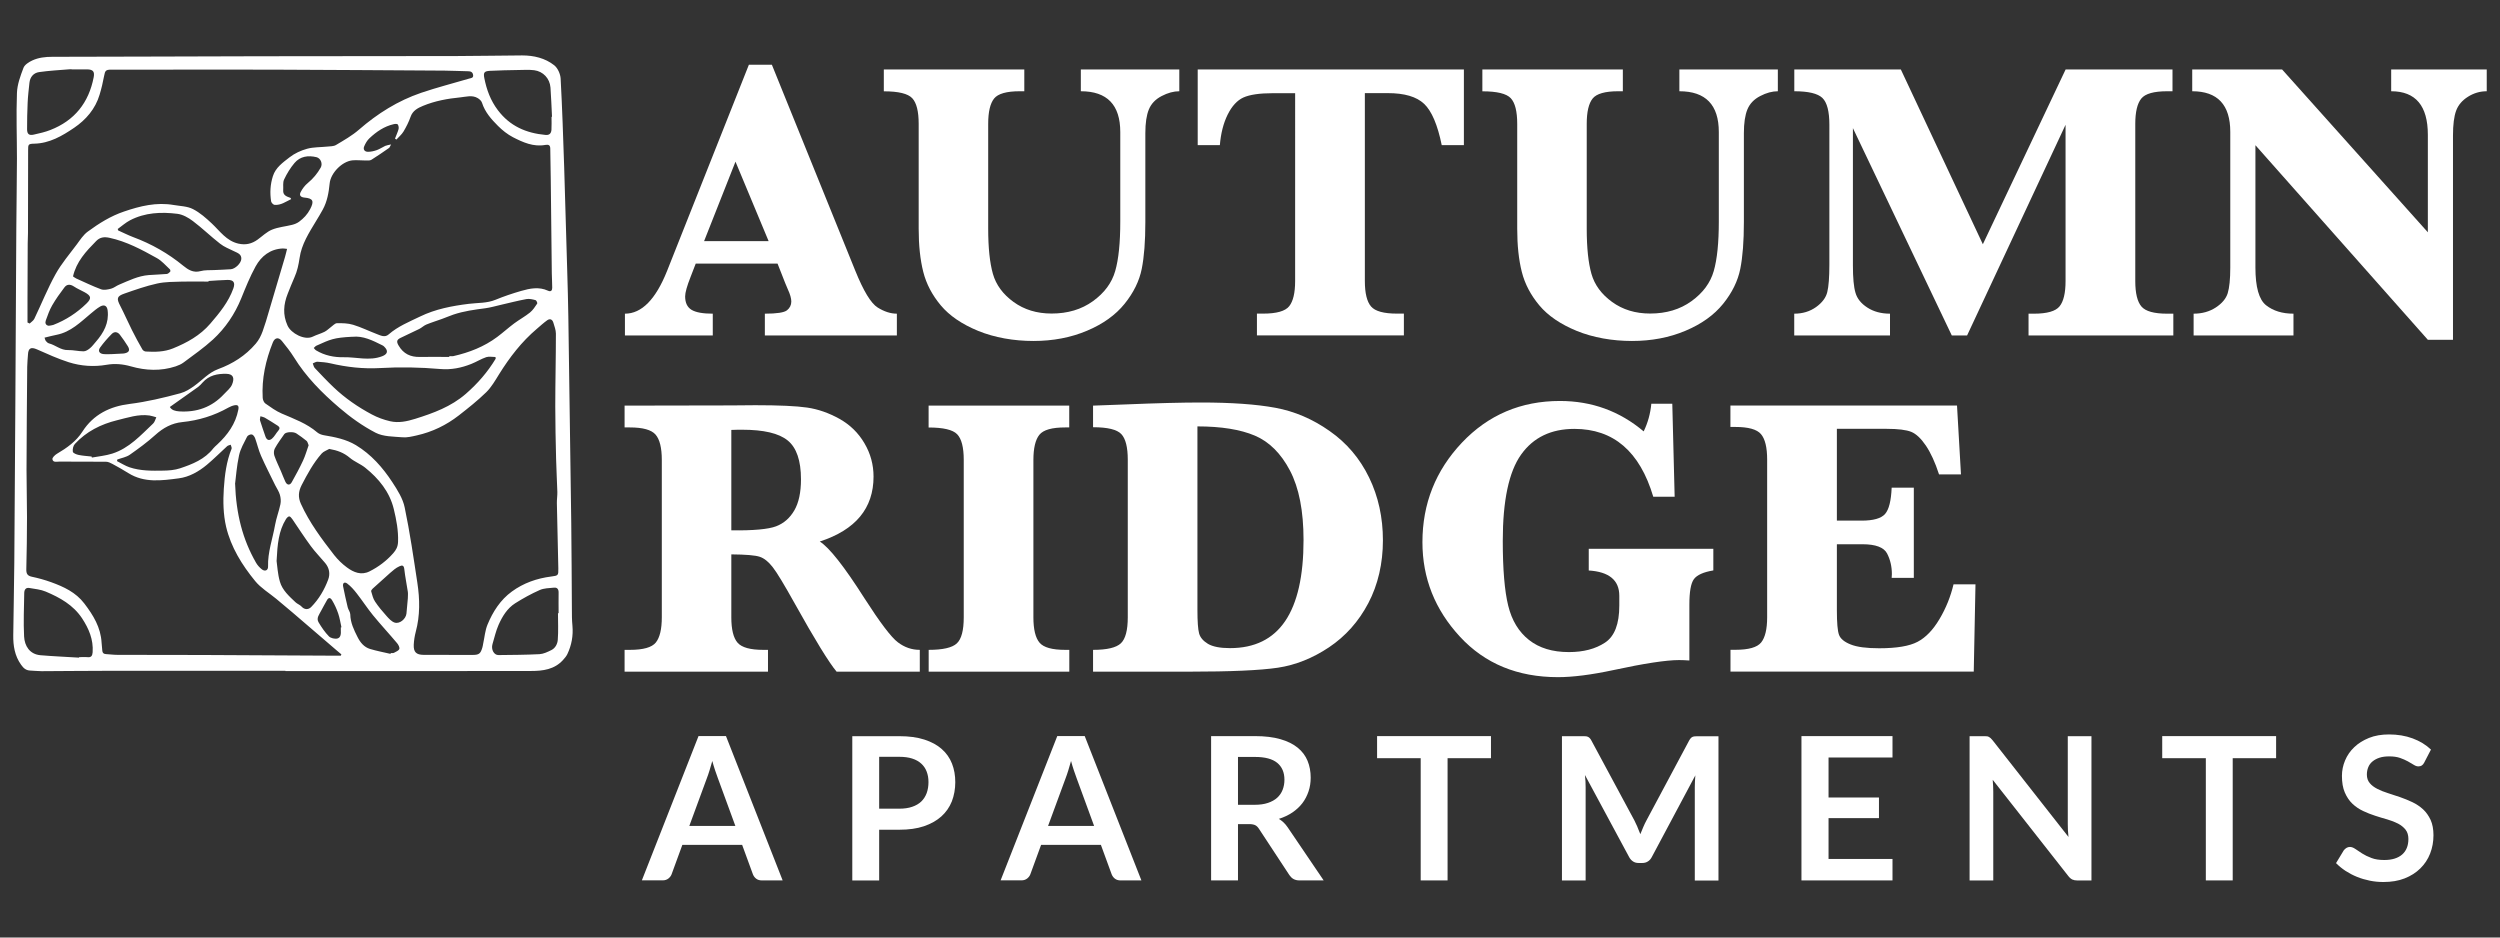 <?xml version="1.0" encoding="UTF-8"?>
<svg id="Layer_1" data-name="Layer 1" xmlns="http://www.w3.org/2000/svg" viewBox="0 0 360 135">
  <rect x="0" y="0" width="360" height="135" fill="#333333" stroke="none"/>
  <defs>
    <style>
      .cls-1 {
        fill: #fff;
      }
    </style>
  </defs>
  <path class="cls-1" d="M41.08,96.6c-8.78,0-17.56,0-26.34,0-2.91,0-5.83,.04-8.74,.05-.55,0-1.11-.07-1.66-.09-.59-.03-.94-.32-1.3-.83-.93-1.3-1.15-2.75-1.13-4.27,.04-3.49,.12-6.97,.15-10.46,.06-7.59,.11-15.18,.15-22.77,.05-8.48,.09-16.96,.14-25.45,.02-3.31,.08-6.62,.09-9.93,0-3.15-.12-6.3,0-9.45,.04-1.23,.5-2.47,.94-3.63,.17-.45,.77-.83,1.26-1.06,.9-.42,1.88-.53,2.89-.53,9.95-.01,19.9-.06,29.85-.08,9.45-.02,18.91-.01,28.36-.03,3.15,0,6.3-.08,9.45-.09,1.68,0,3.3,.38,4.62,1.42,.5,.4,.88,1.24,.92,1.9,.23,4.25,.37,8.51,.51,12.76,.16,4.99,.3,9.98,.44,14.97,.06,2.18,.13,4.36,.16,6.54,.15,9.91,.29,19.81,.42,29.72,.05,4.12,.06,8.24,.09,12.37,0,.81,0,1.63,.08,2.44,.13,1.44-.12,2.8-.73,4.09-.15,.31-.38,.58-.61,.83-1.24,1.39-2.92,1.6-4.61,1.6-11.79,.03-23.58,.01-35.38,.01v-.04Zm7.99-2.17l.09-.2c-.21-.18-.42-.35-.63-.53-2.14-1.84-4.28-3.68-6.43-5.52-.78-.67-1.57-1.32-2.36-1.98-1.01-.83-2.18-1.53-2.99-2.52-1.9-2.32-3.5-4.89-4.19-7.83-.41-1.76-.45-3.66-.33-5.48,.13-1.94,.37-3.91,1.12-5.75,.06-.15-.08-.38-.13-.58-.18,.07-.39,.1-.52,.22-.98,.89-1.91,1.84-2.92,2.68-1.17,.97-2.54,1.75-4.03,1.94-2.45,.32-4.96,.69-7.26-.75-.75-.47-1.53-.91-2.31-1.33-.28-.15-.61-.31-.91-.31-2.24-.02-4.48,0-6.72-.02-.37,0-.91,.17-1-.34-.04-.23,.36-.61,.64-.78,1.43-.84,2.77-1.78,3.68-3.2,1.59-2.48,3.97-3.63,6.78-3.98,2.49-.31,4.91-.89,7.32-1.54,.77-.21,1.39-.62,2.02-1.07,1.13-.81,2.07-1.91,3.43-2.41,2.09-.77,3.92-1.92,5.4-3.65,.47-.55,.76-1.14,1-1.79,.17-.47,.32-.94,.47-1.41,.92-3.09,1.84-6.19,2.75-9.29,.11-.37,.19-.75,.3-1.17-.28-.03-.45-.06-.62-.06-1.81,.08-3.09,1.1-3.91,2.58-.81,1.47-1.44,3.04-2.07,4.6-.93,2.28-2.28,4.28-4.07,5.93-1.31,1.2-2.78,2.22-4.21,3.29-.34,.26-.76,.44-1.17,.58-2.14,.7-4.3,.61-6.43,0-1.16-.33-2.31-.44-3.51-.23-1.84,.32-3.69,.19-5.46-.37-1.56-.5-3.06-1.18-4.57-1.85-.85-.37-1.24-.19-1.29,.73-.03,.59-.11,1.19-.11,1.78-.04,4.95-.09,9.9-.1,14.85,0,2.27,.07,4.55,.07,6.82,0,2.5-.04,4.99-.1,7.49-.01,.61,.14,.93,.79,1.07,.95,.2,1.89,.46,2.8,.79,1.81,.66,3.53,1.45,4.76,3.06,1.3,1.7,2.37,3.45,2.49,5.65,.02,.38,.08,.75,.1,1.12,.02,.33,.17,.5,.51,.52,.55,.03,1.11,.11,1.66,.11,4.12,.01,8.25,0,12.37,.02,6.36,.03,12.72,.07,19.08,.1,.23,0,.46,0,.69,0ZM3.97,46.44l.3,.15c.23-.23,.54-.41,.67-.68,1.03-2.14,1.91-4.36,3.06-6.43,.85-1.53,2.01-2.88,3.06-4.29,.48-.65,.94-1.37,1.58-1.84,1.61-1.18,3.29-2.24,5.22-2.89,2.34-.8,4.67-1.37,7.16-.94,.93,.16,1.96,.17,2.77,.59,1,.51,1.89,1.3,2.72,2.08,1.17,1.1,2.09,2.49,3.81,2.89,1.05,.24,1.94,.03,2.78-.58,.68-.49,1.31-1.12,2.07-1.43,.9-.37,1.92-.45,2.88-.69,.36-.09,.72-.23,1.02-.45,.65-.48,1.2-1.06,1.59-1.81,.61-1.16,.43-1.56-.83-1.67-.53-.05-.77-.32-.54-.78,.25-.49,.61-.97,1.04-1.32,.76-.63,1.37-1.36,1.85-2.21,.32-.56,.01-1.36-.62-1.51-1.19-.28-2.33-.13-3.15,.84-.6,.71-1.1,1.53-1.5,2.38-.21,.44-.09,1.03-.13,1.55-.05,.74,.52,.9,1.04,1.09,.03,.01,.04,.06,.11,.18-.78,.37-1.49,.91-2.4,.83-.18-.02-.46-.31-.49-.51-.19-1.23-.12-2.45,.26-3.63,.39-1.24,1.45-1.97,2.4-2.71,.73-.57,1.63-.98,2.53-1.23,.92-.25,1.92-.21,2.88-.31,.43-.05,.92-.02,1.27-.23,1.14-.68,2.31-1.34,3.3-2.2,2.68-2.33,5.63-4.18,8.98-5.32,2.27-.77,4.59-1.36,6.89-2.04,.27-.08,.64-.07,.58-.52-.06-.41-.33-.54-.72-.54-1.13-.02-2.26-.08-3.38-.09-8.18-.05-16.37-.11-24.55-.14-5.86-.02-11.72,0-17.58,0-1.96,0-3.92,0-5.89,0-.78,0-.88,.15-1.02,.91-.17,.91-.38,1.81-.65,2.7-.61,2.05-1.98,3.62-3.66,4.76-1.71,1.16-3.55,2.25-5.77,2.29-.86,.02-.86,.12-.86,.98,0,3.96,0,7.93-.02,11.89,0,.49-.04,.99-.04,1.48-.01,2.65-.02,5.3-.03,7.95,0,1.16,0,2.33,0,3.49ZM56.32,20.79c-.16,.29-.2,.44-.29,.51-.84,.58-1.68,1.17-2.55,1.71-.22,.14-.57,.1-.86,.1-.63,0-1.26-.08-1.88-.02-1.5,.16-3.13,1.84-3.27,3.33-.13,1.31-.35,2.59-.99,3.76-.3,.55-.63,1.1-.96,1.64-1.01,1.68-2.1,3.35-2.38,5.33-.14,.97-.34,1.9-.74,2.79-.34,.78-.66,1.57-.97,2.36-.6,1.52-.74,3.01-.02,4.59,.5,1.11,2.46,2.16,3.62,1.59,.55-.27,1.15-.43,1.7-.7,.34-.17,.62-.46,.93-.69,.28-.2,.57-.54,.86-.55,.78-.01,1.6,0,2.34,.23,1.15,.35,2.24,.89,3.37,1.32,.56,.21,1.17,.56,1.73,.07,1.34-1.17,2.96-1.82,4.53-2.58,2.22-1.08,4.61-1.53,7.03-1.83,1.29-.16,2.6-.07,3.85-.59,1.19-.49,2.41-.9,3.65-1.26,1.28-.37,2.59-.64,3.89-.04,.43,.2,.61-.04,.61-.42,0-.69-.05-1.38-.06-2.08-.05-4.52-.1-9.03-.15-13.55-.02-1.47-.05-2.93-.07-4.4,0-.5-.23-.63-.72-.54-1.7,.31-3.21-.37-4.65-1.11-.79-.41-1.53-1-2.16-1.63-.96-.96-1.87-1.98-2.3-3.33-.08-.27-.37-.53-.63-.68-.8-.47-1.66-.18-2.49-.1-1.84,.18-3.65,.51-5.37,1.22-.77,.32-1.49,.69-1.8,1.59-.26,.74-.62,1.45-1.02,2.12-.26,.43-.68,.77-1.02,1.15l-.2-.14c.17-.45,.38-.89,.51-1.35,.06-.21,.01-.51-.11-.69-.07-.1-.39-.09-.58-.04-1.37,.31-2.5,1.09-3.5,2.03-.33,.31-.57,.73-.75,1.15-.2,.45,.05,.8,.54,.8,.42,0,.86-.1,1.26-.24,.43-.15,.81-.42,1.22-.61,.21-.09,.45-.12,.84-.21Zm8.32,73.52h0c1.13,0,2.26,0,3.39,0,.94,0,1.16-.16,1.43-1.06,.06-.19,.08-.39,.12-.58,.2-.91,.27-1.87,.62-2.72,.77-1.87,1.86-3.57,3.51-4.77,1.67-1.22,3.6-1.9,5.66-2.16,1.01-.13,1.05-.14,1.03-1.17-.06-3.13-.15-6.26-.21-9.39-.01-.53,.08-1.07,.07-1.6-.05-1.58-.14-3.16-.18-4.75-.06-2.54-.12-5.07-.12-7.61,0-3.49,.09-6.97,.09-10.46,0-.53-.22-1.07-.37-1.59-.14-.46-.48-.61-.87-.34-.52,.37-1,.81-1.49,1.23-2.2,1.86-3.93,4.11-5.45,6.55-.56,.9-1.11,1.87-1.86,2.6-1.23,1.2-2.58,2.27-3.94,3.33-1.8,1.4-3.82,2.38-6.06,2.88-.67,.15-1.38,.33-2.05,.27-1.31-.11-2.76-.08-3.88-.66-1.87-.97-3.62-2.23-5.22-3.6-2.48-2.12-4.79-4.44-6.53-7.26-.51-.82-1.12-1.59-1.73-2.34-.48-.6-1.03-.5-1.31,.2-1.03,2.56-1.62,5.22-1.46,7.99,.02,.28,.17,.65,.38,.8,.76,.53,1.52,1.09,2.36,1.45,1.78,.77,3.61,1.42,5.12,2.72,.25,.21,.61,.34,.94,.4,1.61,.27,3.2,.58,4.62,1.43,2.2,1.33,3.86,3.22,5.25,5.34,.74,1.13,1.52,2.36,1.78,3.65,.75,3.58,1.27,7.21,1.82,10.83,.36,2.36,.4,4.72-.23,7.06-.16,.61-.26,1.24-.29,1.87-.04,1.06,.37,1.44,1.42,1.45,1.21,.01,2.42,0,3.63,0Zm-17.22-29.67c-.37,.22-.83,.36-1.1,.67-1.2,1.36-2.05,2.94-2.88,4.54-.48,.93-.53,1.77-.11,2.7,1.23,2.71,2.99,5.06,4.8,7.39,.52,.66,1.15,1.27,1.83,1.77,.96,.71,2.06,1.17,3.25,.57,1.3-.65,2.45-1.52,3.42-2.62,.41-.47,.66-.91,.69-1.63,.06-1.62-.24-3.18-.61-4.71-.6-2.49-2.16-4.4-4.13-5.98-.68-.54-1.55-.86-2.21-1.42-.85-.72-1.78-1.07-2.94-1.27Zm23.96-12.98l-.03-.25c-.45,0-.93-.11-1.33,.02-.74,.25-1.41,.68-2.14,.97-1.43,.58-2.93,.87-4.46,.74-2.89-.25-5.79-.31-8.68-.14-2.42,.14-4.8-.13-7.16-.68-.61-.14-1.24-.19-1.87-.23-.22-.01-.44,.15-.67,.24,.09,.23,.13,.5,.29,.67,.89,.94,1.78,1.89,2.72,2.78,1.64,1.56,3.5,2.84,5.49,3.9,.82,.44,1.73,.77,2.64,.98,1.22,.28,2.42,.02,3.61-.35,2.62-.82,5.16-1.75,7.28-3.59,1.7-1.48,3.15-3.14,4.31-5.07Zm-41.35-11.19v.08c-1.27,0-2.54-.03-3.8,0-1.21,.04-2.44,.02-3.61,.28-1.59,.35-3.14,.9-4.69,1.44-1.12,.39-1.17,.71-.61,1.78,.59,1.14,1.1,2.33,1.68,3.48,.47,.95,.98,1.88,1.51,2.8,.08,.14,.31,.28,.48,.29,1.33,.08,2.67,.06,3.92-.45,2.02-.82,3.91-1.86,5.37-3.56,1.33-1.55,2.62-3.11,3.32-5.07,.3-.84,.05-1.25-.85-1.23-.9,.02-1.81,.1-2.71,.15Zm34.67,10.93v-.12c.2,0,.4,.04,.59,0,2.28-.52,4.42-1.35,6.31-2.76,.83-.62,1.6-1.32,2.43-1.94,.74-.55,1.57-1,2.29-1.58,.42-.34,.73-.83,1.04-1.29,.05-.08-.12-.46-.24-.49-.43-.11-.9-.23-1.32-.15-1.24,.23-2.46,.55-3.69,.83-.74,.17-1.48,.39-2.23,.49-1.55,.2-3.1,.41-4.59,.91-.55,.19-1.08,.42-1.63,.62-.76,.28-1.53,.51-2.28,.82-.36,.15-.66,.46-1.01,.63-.9,.45-1.82,.85-2.72,1.3-.55,.27-.56,.56-.25,1.09,.69,1.19,1.72,1.67,3.06,1.64,1.42-.03,2.83,0,4.25,0Zm-30.85,18.19c.15,4.48,1.1,8.09,3.01,11.43,.21,.37,.52,.71,.85,.97,.45,.35,.91,.14,.89-.41-.06-2.07,.66-3.99,1.01-5.99,.18-1.01,.56-1.98,.77-2.98,.09-.44,.05-.94-.08-1.37-.14-.48-.45-.92-.68-1.38-.68-1.4-1.4-2.79-2.03-4.22-.36-.81-.55-1.69-.85-2.52-.08-.23-.29-.53-.48-.56-.21-.04-.59,.13-.68,.32-.44,.88-.96,1.76-1.16,2.7-.33,1.51-.44,3.08-.56,4ZM16.95,32.95l.06,.23c.72,.32,1.42,.68,2.16,.96,2.64,.98,5.04,2.34,7.22,4.13,.69,.56,1.45,1.06,2.49,.77,.61-.17,1.29-.12,1.94-.15,.81-.04,1.62-.06,2.42-.12,.63-.05,1.47-.85,1.51-1.48,.04-.7-.55-.87-1.04-1.11-.69-.34-1.43-.62-2.02-1.09-1.34-1.04-2.56-2.24-3.92-3.26-.64-.49-1.45-.94-2.22-1.04-2.33-.29-4.67-.19-6.82,.93-.63,.33-1.18,.82-1.76,1.24Zm-.06,33.22l-.04,.23c.6,.3,1.17,.68,1.8,.89,1.58,.53,3.23,.51,4.87,.48,.8-.01,1.64-.08,2.4-.33,1.8-.6,3.57-1.3,4.8-2.88,.16-.2,.36-.36,.55-.54,1.5-1.39,2.66-2.98,3.05-5.03,.1-.52-.04-.73-.56-.63-.3,.06-.6,.19-.88,.34-2.06,1.16-4.27,1.84-6.63,2.08-1.51,.15-2.75,.83-3.88,1.85-1.15,1.04-2.42,1.97-3.69,2.86-.51,.35-1.19,.46-1.79,.68Zm-5.5,28.53v-.07c.4,0,.8-.04,1.19,0,.57,.07,.72-.21,.76-.7,.13-1.83-.55-3.41-1.52-4.89-1.27-1.92-3.19-2.99-5.23-3.85-.73-.31-1.56-.38-2.35-.52-.56-.1-.75,.29-.75,.75-.03,2.08-.13,4.16-.02,6.23,.07,1.36,.8,2.56,2.35,2.7,1.85,.16,3.71,.23,5.57,.35Zm68.97-6.4h.08c0-.99-.02-1.98,0-2.97,.01-.48-.2-.75-.65-.71-.7,.07-1.46,.07-2.08,.35-1.22,.54-2.39,1.19-3.52,1.9-1.15,.73-1.85,1.89-2.39,3.1-.39,.88-.6,1.84-.88,2.78-.23,.77,.21,1.59,.86,1.58,1.97-.02,3.94-.03,5.9-.13,.58-.03,1.18-.32,1.72-.59,.58-.28,.88-.91,.92-1.47,.1-1.27,.03-2.56,.03-3.84Zm-.95-71.48h.08c-.07-1.4-.12-2.81-.22-4.21-.1-1.31-1.05-2.33-2.35-2.5-.74-.09-1.49-.04-2.24-.03-1.38,.03-2.77,.04-4.15,.12-.81,.05-.95,.26-.78,1.08,.33,1.66,.89,3.19,1.94,4.58,1.74,2.31,4.08,3.31,6.86,3.57,.58,.06,.82-.24,.86-.73,.04-.63,.01-1.26,.01-1.9ZM10.47,10c-.08,0-.22-.04-.36-.03-1.49,.12-2.99,.2-4.47,.41-.8,.11-1.31,.7-1.4,1.54-.1,.96-.22,1.93-.26,2.89-.06,1.26-.08,2.53-.08,3.8,0,.71,.3,.93,.98,.77,.8-.18,1.61-.36,2.37-.66,3.49-1.36,5.53-3.93,6.24-7.59,.16-.83-.09-1.13-.96-1.14-.67,0-1.35,0-2.08,0Zm.04,29.8c.14,.09,.29,.22,.46,.3,1.19,.53,2.37,1.11,3.59,1.56,.42,.15,.98,.03,1.44-.09,.41-.11,.76-.42,1.16-.58,1.38-.58,2.73-1.26,4.26-1.38,.87-.07,1.74-.08,2.6-.16,.18-.02,.36-.19,.49-.33,.05-.06,.02-.28-.05-.34-.61-.56-1.17-1.23-1.88-1.62-2.17-1.21-4.36-2.39-6.83-2.92-.74-.16-1.36-.09-1.9,.47-1.45,1.47-2.86,2.97-3.34,5.11Zm29.32,40.99c.1,.65,.15,1.86,.48,2.98,.35,1.22,1.33,2.09,2.24,2.95,.26,.25,.65,.37,.89,.64,.39,.43,.95,.48,1.37,.05,1.11-1.13,1.9-2.48,2.45-3.95,.31-.83,.16-1.67-.43-2.38-.68-.82-1.44-1.58-2.07-2.44-.93-1.26-1.77-2.57-2.65-3.86-.12-.17-.31-.42-.46-.42-.16,0-.37,.23-.48,.41-1.04,1.68-1.22,3.57-1.34,6.01Zm-26.64-15.04l.04,.14c.98-.18,1.99-.27,2.93-.57,2.44-.77,4.11-2.65,5.9-4.34,.23-.22,.3-.59,.45-.89-.33-.09-.66-.21-.99-.26-1.61-.22-3.12,.31-4.65,.68-2.35,.58-4.44,1.63-6.09,3.42-.24,.26-.35,.76-.29,1.12,.03,.2,.52,.4,.83,.46,.62,.13,1.25,.16,1.88,.23Zm43.05,28.41l.03-.12c.16,0,.34,.03,.47-.04,.28-.15,.66-.3,.76-.54,.08-.21-.12-.6-.3-.82-1.15-1.37-2.37-2.68-3.5-4.06-.82-1.01-1.53-2.11-2.33-3.13-.4-.52-.85-1.03-1.37-1.42-.4-.3-.69-.07-.59,.42,.2,1,.42,2,.66,3,.08,.35,.36,.67,.37,1.01,.02,1.21,.53,2.25,1.05,3.28,.39,.78,.94,1.45,1.8,1.71,.97,.29,1.97,.48,2.96,.71Zm2.49-8.01c0-.33,.04-.63,0-.92-.16-1.09-.39-2.17-.51-3.27-.06-.54-.28-.61-.69-.42-.26,.12-.52,.27-.74,.45-.42,.34-.83,.7-1.23,1.07-.63,.56-1.27,1.13-1.89,1.7-.11,.1-.25,.29-.22,.39,.15,.51,.27,1.05,.56,1.48,.49,.74,1.07,1.42,1.66,2.08,.33,.37,.71,.79,1.15,.94,.72,.24,1.62-.51,1.71-1.29,.08-.74,.14-1.49,.2-2.2ZM6.41,48.61c.06,.16,.09,.35,.19,.49,.12,.15,.29,.31,.46,.35,.94,.24,1.68,.99,2.74,.96,.74-.02,1.49,.18,2.24,.18,.31,0,.66-.23,.92-.45,.32-.26,.56-.61,.84-.92,1.13-1.3,1.92-2.72,1.7-4.52-.08-.66-.48-.89-1.06-.57-.49,.28-.93,.66-1.36,1.02-1.5,1.25-2.89,2.66-4.92,3.06-.56,.11-1.11,.26-1.74,.41Zm18.05,10c.27,.47,.8,.59,1.35,.63,2.53,.16,4.71-.61,6.45-2.49,.41-.45,.95-.86,1.16-1.39,.37-.9,.19-1.51-.82-1.53-1.3-.03-2.5,.21-3.42,1.25-.21,.24-.43,.48-.68,.66-1.32,.95-2.65,1.88-4.05,2.87Zm26.28-10.12c-2.73,.14-3.15,.38-5.18,1.29-.15,.07-.25,.22-.38,.33,.11,.11,.2,.26,.33,.34,1.22,.74,2.62,1.02,3.96,.99,1.85-.04,3.71,.57,5.56-.14,.64-.25,.91-.63,.48-1.18-.12-.15-.27-.31-.44-.39-1.4-.7-2.8-1.41-4.34-1.23Zm-6.3,15.62c-.11-.25-.15-.5-.29-.62-.46-.38-.95-.73-1.46-1.07-.44-.3-1.53-.23-1.75,.09-.47,.68-.97,1.34-1.36,2.06-.16,.28-.18,.73-.07,1.05,.26,.76,.63,1.49,.95,2.24,.21,.5,.4,1.01,.63,1.5,.24,.52,.65,.56,.92,.08,.57-1.02,1.14-2.06,1.63-3.12,.33-.71,.54-1.47,.8-2.2ZM7.01,46.91c.24-.04,.46-.05,.66-.12,1.81-.7,3.41-1.74,4.79-3.09,.75-.73,.68-1.09-.26-1.61-.52-.29-1.07-.51-1.56-.84-.52-.34-1-.35-1.36,.13-.63,.83-1.24,1.68-1.76,2.58-.39,.67-.65,1.43-.92,2.17-.13,.35-.05,.71,.41,.78Zm42.07,43.44l.09-.02c-.15-.67-.25-1.35-.47-1.99-.22-.65-.51-1.28-.86-1.87-.29-.5-.57-.44-.81,.05-.24,.47-.54,.92-.77,1.4-.26,.53-.76,1.08-.38,1.7,.43,.72,.91,1.43,1.49,2.02,.26,.26,.86,.4,1.23,.3,.48-.13,.51-.69,.48-1.16,0-.14,0-.28,0-.41ZM16.16,50.99c.61-.03,1.09-.05,1.56-.08,.06,0,.12,0,.18-.02,.68-.13,.86-.45,.51-1.03-.35-.57-.74-1.12-1.14-1.65-.33-.43-.79-.51-1.17-.13-.6,.61-1.18,1.26-1.68,1.96-.36,.5-.11,.9,.52,.95,.45,.04,.91,0,1.22,0Zm21.34,8.96c-.02,.23-.11,.44-.05,.61,.24,.77,.51,1.53,.77,2.29,.18,.51,.52,.67,.94,.32,.37-.31,.59-.79,.92-1.16,.25-.28,.21-.51-.06-.69-.62-.41-1.26-.8-1.9-1.18-.13-.08-.3-.1-.62-.2Z"/>
  <g>
    <path class="cls-1" d="M100.18,37.97l-.73,1.89c-.53,1.34-.79,2.28-.79,2.82,0,.92,.31,1.57,.93,1.94,.62,.37,1.64,.55,3.05,.55v3.14h-12.65v-3.14c2.41,0,4.43-2.05,6.07-6.16l11.78-29.69h3.31l12.01,29.66c1.19,2.94,2.26,4.7,3.22,5.3s1.88,.89,2.77,.89v3.14h-19.01v-3.14c1.71,0,2.78-.16,3.19-.49,.41-.33,.62-.75,.62-1.26,0-.45-.17-1.05-.51-1.78l-.37-.88-1.1-2.8h-11.78Zm1.21-3.25h9.29l-4.77-11.44-4.52,11.44Z"/>
    <path class="cls-1" d="M127.27,13.14v-3.14h20.23v3.14h-.65c-1.9,0-3.14,.35-3.7,1.05-.56,.7-.85,1.91-.85,3.64v15.11c0,2.75,.23,4.92,.68,6.5,.45,1.58,1.44,2.93,2.97,4.04,1.53,1.11,3.35,1.67,5.48,1.67,2.32,0,4.3-.59,5.95-1.78,1.65-1.19,2.72-2.63,3.21-4.34,.49-1.7,.73-4.08,.73-7.13v-12.88c0-3.92-1.89-5.88-5.68-5.88v-3.14h14.18v3.14c-.81,0-1.66,.23-2.54,.69-.89,.46-1.5,1.1-1.84,1.92-.34,.82-.51,1.96-.51,3.43v12.8c0,2.75-.17,5-.52,6.74-.35,1.74-1.17,3.42-2.47,5.03-1.3,1.61-3.11,2.91-5.42,3.88-2.32,.98-4.89,1.47-7.71,1.47s-5.61-.49-7.95-1.45-4.14-2.19-5.38-3.67-2.09-3.09-2.53-4.83c-.44-1.74-.66-3.81-.66-6.2v-15.11c0-1.81-.31-3.04-.93-3.7-.62-.66-1.98-.99-4.07-.99Z"/>
    <path class="cls-1" d="M186.51,13.42h-3.22c-1.92,0-3.33,.21-4.24,.62-.9,.41-1.66,1.24-2.27,2.47-.61,1.23-.98,2.7-1.12,4.39h-3.19V10h38.33v10.9h-3.19c-.6-2.94-1.45-4.92-2.54-5.95-1.09-1.03-2.83-1.54-5.23-1.54h-3.3v27.06c0,1.75,.3,2.97,.89,3.66s1.84,1.03,3.74,1.03h.99v3.14h-21.16v-3.14h.9c1.92,0,3.17-.35,3.74-1.06s.86-1.92,.86-3.63V13.42Z"/>
    <path class="cls-1" d="M213.46,13.14v-3.14h20.23v3.14h-.65c-1.9,0-3.14,.35-3.7,1.05-.56,.7-.85,1.91-.85,3.64v15.11c0,2.75,.23,4.92,.68,6.5,.45,1.58,1.44,2.93,2.97,4.04,1.53,1.11,3.35,1.67,5.48,1.67,2.32,0,4.3-.59,5.95-1.78,1.65-1.19,2.72-2.63,3.21-4.34,.49-1.7,.73-4.08,.73-7.13v-12.88c0-3.92-1.89-5.88-5.68-5.88v-3.14h14.18v3.14c-.81,0-1.66,.23-2.54,.69-.89,.46-1.5,1.1-1.84,1.92-.34,.82-.51,1.96-.51,3.43v12.8c0,2.75-.17,5-.52,6.74-.35,1.74-1.17,3.42-2.47,5.03s-3.11,2.91-5.42,3.88c-2.32,.98-4.89,1.47-7.71,1.47s-5.61-.49-7.95-1.45-4.14-2.19-5.38-3.67c-1.24-1.48-2.09-3.09-2.53-4.83-.44-1.74-.66-3.81-.66-6.2v-15.11c0-1.81-.31-3.04-.93-3.7-.62-.66-1.98-.99-4.07-.99Z"/>
    <path class="cls-1" d="M281.06,48.31l-14.24-29.86v19.8c0,1.77,.12,3.07,.37,3.91,.24,.84,.81,1.55,1.71,2.13,.89,.58,1.98,.88,3.26,.88v3.14h-13.79v-3.14c1.21,0,2.25-.32,3.14-.95,.88-.63,1.43-1.36,1.62-2.17,.2-.82,.3-2.13,.3-3.94V17.97c0-1.92-.33-3.21-1-3.86-.67-.65-2.02-.97-4.05-.97v-3.14h15.34l11.81,25.17,11.92-25.17h15.39v3.14h-.76c-1.92,0-3.17,.35-3.74,1.06-.57,.71-.86,1.92-.86,3.63v22.65c0,1.75,.3,2.97,.89,3.66s1.83,1.03,3.71,1.03h.88v3.14h-20.85v-3.14h.76c1.9,0,3.14-.35,3.71-1.06s.86-1.92,.86-3.63V17.97l-14.18,30.34h-2.2Z"/>
    <path class="cls-1" d="M324.78,20.91v17.6c0,2.82,.51,4.64,1.54,5.45,1.03,.81,2.34,1.21,3.94,1.21v3.14h-14.38v-3.14c1.22,0,2.29-.3,3.19-.89,.9-.59,1.48-1.28,1.72-2.06,.24-.78,.37-2.01,.37-3.69V18.99c0-3.9-1.83-5.85-5.48-5.85v-3.14h12.94l20.99,23.45v-14.04c0-4.18-1.76-6.27-5.28-6.27v-3.14h13.76v3.14c-.96,0-1.86,.26-2.7,.79-.84,.53-1.41,1.2-1.71,2.02s-.45,2.01-.45,3.57v29.41h-3.62l-24.83-28.02Z"/>
  </g>
  <g>
    <path class="cls-1" d="M105.31,79.82v9.07c0,1.75,.3,2.97,.9,3.66,.6,.69,1.84,1.03,3.7,1.03h.68v3.14h-20.65v-3.14h.76c1.92,0,3.17-.35,3.74-1.06,.57-.71,.86-1.92,.86-3.63v-22.65c0-1.75-.3-2.97-.9-3.66-.6-.69-1.84-1.03-3.7-1.03h-.76v-3.14l15.37-.03,3.45-.03c3.41,0,5.9,.11,7.47,.34,1.57,.23,3.12,.77,4.65,1.62,1.53,.86,2.73,2.03,3.6,3.52,.88,1.49,1.31,3.09,1.31,4.8,0,4.56-2.58,7.67-7.74,9.35,1.37,.87,3.51,3.58,6.41,8.14,2.26,3.52,3.87,5.65,4.83,6.37,.96,.73,2.01,1.09,3.16,1.09v3.14h-11.98c-1.09-1.3-3.12-4.59-6.07-9.89-1.49-2.67-2.53-4.4-3.14-5.17-.6-.77-1.22-1.27-1.85-1.48-.63-.22-2-.33-4.11-.35Zm0-3.45c3.18,.04,5.33-.16,6.44-.58s1.99-1.19,2.63-2.29c.64-1.1,.96-2.59,.96-4.48,0-2.69-.64-4.56-1.91-5.59-1.27-1.04-3.46-1.55-6.57-1.55-.4,0-.91,0-1.55,.03v14.46Z"/>
    <path class="cls-1" d="M133.72,61.55v-3.14h20.25v3.14h-.59c-1.9,0-3.14,.35-3.71,1.06-.57,.71-.86,1.92-.86,3.63v22.65c0,1.75,.3,2.97,.89,3.66s1.82,1.03,3.69,1.03h.59v3.14h-20.25v-3.14c2.03,0,3.39-.31,4.05-.93,.67-.62,1-1.87,1-3.76v-22.65c0-1.83-.32-3.06-.95-3.71-.63-.65-2-.97-4.11-.97Z"/>
    <path class="cls-1" d="M157.4,96.72v-3.14c2.01,0,3.35-.32,4.01-.95,.66-.63,.99-1.88,.99-3.74v-22.68c0-1.81-.31-3.04-.93-3.7-.62-.66-1.98-.99-4.07-.99v-3.11l4.6-.17c4.63-.19,8.27-.28,10.9-.28,4.41,0,7.99,.25,10.75,.76,2.76,.51,5.37,1.62,7.82,3.35,2.46,1.72,4.35,3.95,5.68,6.69,1.33,2.74,1.99,5.76,1.99,9.05s-.7,6.38-2.1,9.04c-1.4,2.66-3.29,4.77-5.66,6.36-2.37,1.58-4.83,2.56-7.37,2.94-2.54,.38-6.82,.57-12.82,.57h-13.78Zm15.03-35.31v26.38c0,1.69,.08,2.83,.24,3.42,.16,.58,.58,1.08,1.27,1.5,.69,.41,1.75,.62,3.18,.62,3.54,0,6.19-1.3,7.95-3.9,1.76-2.6,2.64-6.49,2.64-11.67,0-4.18-.65-7.51-1.95-9.99-1.3-2.48-2.99-4.16-5.06-5.04-2.07-.88-4.83-1.33-8.28-1.33Z"/>
    <path class="cls-1" d="M228.78,82.14v-3.11h17.94v3.11c-1.43,.24-2.36,.66-2.8,1.26s-.65,1.82-.65,3.69v8.02c-.6-.04-1.09-.06-1.47-.06-1.86,0-5.02,.48-9.46,1.44-3.18,.68-5.85,1.02-7.99,1.02-5.82,0-10.53-1.94-14.12-5.83-3.6-3.89-5.4-8.42-5.4-13.6,0-5.56,1.9-10.33,5.69-14.34,3.79-4,8.5-6,14.11-6,4.58,0,8.6,1.46,12.06,4.38,.6-1.24,.97-2.57,1.1-3.98h3.02l.34,13.39h-3.08c-1.94-6.52-5.72-9.77-11.36-9.77-3.35,0-5.91,1.23-7.67,3.7-1.76,2.47-2.64,6.61-2.64,12.43,0,4.09,.26,7.19,.78,9.32,.52,2.13,1.52,3.78,2.99,4.94,1.48,1.17,3.39,1.75,5.75,1.75,2.09,0,3.82-.45,5.2-1.36s2.06-2.68,2.06-5.34v-1.41c0-2.24-1.47-3.46-4.41-3.64Z"/>
    <path class="cls-1" d="M264.51,78.41v9.46c0,1.81,.1,2.99,.31,3.55,.21,.56,.76,1.02,1.67,1.38,.9,.37,2.28,.55,4.12,.55,2.5,0,4.35-.31,5.52-.93,1.18-.62,2.23-1.71,3.16-3.28,.93-1.56,1.6-3.23,2.02-5h3.16l-.25,12.57h-35.03v-3.14h.71c1.9,0,3.14-.35,3.71-1.06,.57-.71,.86-1.92,.86-3.63v-22.71c0-1.75-.3-2.97-.89-3.66-.59-.69-1.82-1.03-3.69-1.03h-.71v-3.08h32.63l.57,9.91h-3.16c-.56-1.73-1.2-3.11-1.89-4.14-.7-1.03-1.4-1.69-2.1-1.98-.71-.29-1.9-.44-3.57-.44h-7.15v13.22h3.56c1.69,0,2.82-.32,3.38-.96,.56-.64,.87-1.9,.95-3.79h3.19v12.99h-3.19c.02-.24,.03-.42,.03-.54,0-1.09-.23-2.08-.69-2.97-.46-.88-1.64-1.33-3.55-1.33h-3.67Z"/>
  </g>
  <g>
    <path class="cls-1" d="M112.71,126.78h-2.99c-.34,0-.61-.08-.83-.25-.22-.17-.37-.38-.47-.63l-1.55-4.24h-8.61l-1.55,4.24c-.08,.22-.23,.42-.45,.6-.23,.18-.5,.27-.83,.27h-3l8.16-20.78h3.95l8.16,20.78Zm-13.45-7.85h6.63l-2.53-6.91c-.12-.31-.24-.67-.38-1.08-.14-.42-.28-.87-.41-1.36-.13,.49-.27,.94-.4,1.37s-.26,.79-.38,1.11l-2.53,6.88Z"/>
    <path class="cls-1" d="M126.6,119.47v7.32h-3.87v-20.78h6.77c1.39,0,2.59,.16,3.61,.49,1.02,.33,1.85,.78,2.51,1.37,.66,.58,1.15,1.28,1.47,2.1,.32,.81,.47,1.71,.47,2.67s-.17,1.93-.5,2.77c-.34,.84-.84,1.56-1.51,2.16-.67,.6-1.51,1.07-2.51,1.41-1.01,.34-2.18,.5-3.54,.5h-2.9Zm0-3.02h2.9c.71,0,1.33-.09,1.85-.27,.53-.18,.96-.43,1.31-.76,.34-.33,.6-.73,.78-1.21,.17-.47,.26-1,.26-1.59s-.09-1.06-.26-1.51-.43-.83-.78-1.15-.78-.56-1.31-.73c-.53-.17-1.14-.25-1.85-.25h-2.9v7.46Z"/>
    <path class="cls-1" d="M164.37,126.78h-2.99c-.34,0-.61-.08-.83-.25-.22-.17-.37-.38-.47-.63l-1.55-4.24h-8.61l-1.55,4.24c-.08,.22-.23,.42-.45,.6-.23,.18-.5,.27-.83,.27h-3l8.16-20.78h3.95l8.16,20.78Zm-13.45-7.85h6.63l-2.53-6.91c-.12-.31-.24-.67-.38-1.08-.14-.42-.28-.87-.41-1.36-.13,.49-.27,.94-.4,1.37s-.26,.79-.38,1.11l-2.53,6.88Z"/>
    <path class="cls-1" d="M178.27,118.66v8.12h-3.87v-20.78h6.34c1.42,0,2.63,.15,3.64,.44,1.01,.29,1.84,.7,2.49,1.23,.65,.53,1.12,1.16,1.42,1.89,.3,.73,.45,1.54,.45,2.42,0,.7-.1,1.36-.31,1.98s-.5,1.19-.89,1.7c-.39,.51-.87,.95-1.44,1.34-.57,.38-1.22,.69-1.95,.92,.49,.28,.91,.68,1.26,1.19l5.2,7.67h-3.48c-.34,0-.62-.07-.86-.2s-.43-.33-.6-.57l-4.37-6.65c-.16-.25-.34-.43-.54-.53s-.49-.16-.87-.16h-1.65Zm0-2.77h2.41c.73,0,1.36-.09,1.9-.27,.54-.18,.99-.43,1.34-.75,.35-.32,.61-.7,.78-1.14,.17-.44,.26-.92,.26-1.45,0-1.05-.35-1.86-1.04-2.43-.7-.57-1.76-.85-3.18-.85h-2.47v6.9Z"/>
    <path class="cls-1" d="M214.7,106v3.18h-6.25v17.6h-3.87v-17.6h-6.28v-3.18h16.4Z"/>
    <path class="cls-1" d="M235.8,119.12c.14,.33,.27,.66,.41,1,.13-.34,.27-.68,.42-1.02,.14-.34,.3-.66,.46-.96l6.15-11.51c.08-.14,.16-.26,.24-.34,.08-.09,.17-.15,.27-.19,.1-.04,.21-.06,.34-.07s.27-.01,.45-.01h2.92v20.78h-3.41v-13.42c0-.25,0-.52,.02-.82,.01-.3,.04-.6,.06-.91l-6.28,11.78c-.14,.27-.33,.48-.56,.62-.23,.15-.5,.22-.8,.22h-.53c-.31,0-.57-.07-.8-.22-.23-.15-.42-.36-.56-.62l-6.37-11.83c.04,.32,.06,.63,.08,.93,.01,.3,.02,.58,.02,.84v13.42h-3.41v-20.78h2.92c.17,0,.32,0,.45,.01,.12,0,.24,.03,.34,.07,.1,.04,.19,.1,.28,.19,.09,.09,.17,.2,.24,.34l6.21,11.54c.16,.31,.31,.63,.45,.96Z"/>
    <path class="cls-1" d="M272.52,106v3.08h-9.21v5.76h7.26v2.97h-7.26v5.88h9.21v3.09h-13.11v-20.78h13.11Z"/>
    <path class="cls-1" d="M286.08,106.02c.11,.01,.22,.04,.31,.09s.18,.11,.27,.19c.09,.08,.18,.19,.29,.32l10.91,13.9c-.04-.34-.06-.66-.08-.98-.01-.32-.02-.62-.02-.9v-12.63h3.41v20.78h-2c-.31,0-.56-.05-.76-.14-.2-.1-.4-.27-.59-.52l-10.87-13.84c.03,.31,.05,.61,.06,.91,.01,.3,.02,.58,.02,.83v12.76h-3.41v-20.78h2.03c.17,0,.32,0,.43,.02Z"/>
    <path class="cls-1" d="M327.76,106v3.18h-6.25v17.6h-3.87v-17.6h-6.28v-3.18h16.4Z"/>
    <path class="cls-1" d="M349.11,109.78c-.11,.21-.23,.36-.37,.45-.14,.09-.3,.13-.5,.13s-.41-.07-.65-.22c-.24-.15-.52-.31-.85-.5-.33-.18-.71-.35-1.14-.5-.44-.15-.95-.22-1.55-.22-.54,0-1,.06-1.4,.19-.4,.13-.73,.31-1.01,.54s-.48,.51-.61,.83c-.13,.32-.2,.67-.2,1.06,0,.49,.14,.9,.41,1.22,.27,.33,.63,.6,1.08,.83,.45,.23,.96,.44,1.54,.62,.58,.18,1.16,.38,1.76,.58,.6,.21,1.19,.45,1.76,.72,.57,.27,1.09,.62,1.54,1.03,.45,.42,.81,.93,1.09,1.53,.27,.6,.41,1.34,.41,2.2,0,.94-.16,1.82-.48,2.64-.32,.82-.79,1.53-1.41,2.14-.62,.61-1.37,1.09-2.26,1.44-.89,.35-1.91,.52-3.06,.52-.66,0-1.31-.06-1.95-.19-.64-.13-1.26-.31-1.85-.55-.59-.24-1.14-.53-1.65-.86-.51-.34-.97-.71-1.37-1.12l1.12-1.85c.11-.13,.23-.25,.38-.34,.15-.09,.31-.14,.5-.14,.24,0,.5,.1,.78,.29s.61,.41,.98,.65c.38,.24,.82,.46,1.34,.65,.51,.2,1.13,.29,1.85,.29,1.1,0,1.95-.26,2.56-.78,.6-.52,.91-1.27,.91-2.25,0-.55-.14-.99-.41-1.34-.27-.34-.63-.63-1.08-.87-.45-.23-.96-.43-1.54-.6-.58-.16-1.16-.34-1.75-.53-.59-.19-1.18-.42-1.75-.69-.57-.27-1.09-.62-1.54-1.05-.45-.43-.81-.97-1.09-1.62s-.41-1.44-.41-2.39c0-.76,.15-1.49,.45-2.21,.3-.72,.74-1.36,1.32-1.91,.58-.56,1.29-1,2.13-1.34,.84-.34,1.81-.5,2.89-.5,1.23,0,2.36,.19,3.39,.57,1.03,.38,1.92,.92,2.64,1.61l-.95,1.83Z"/>
  </g>
</svg>